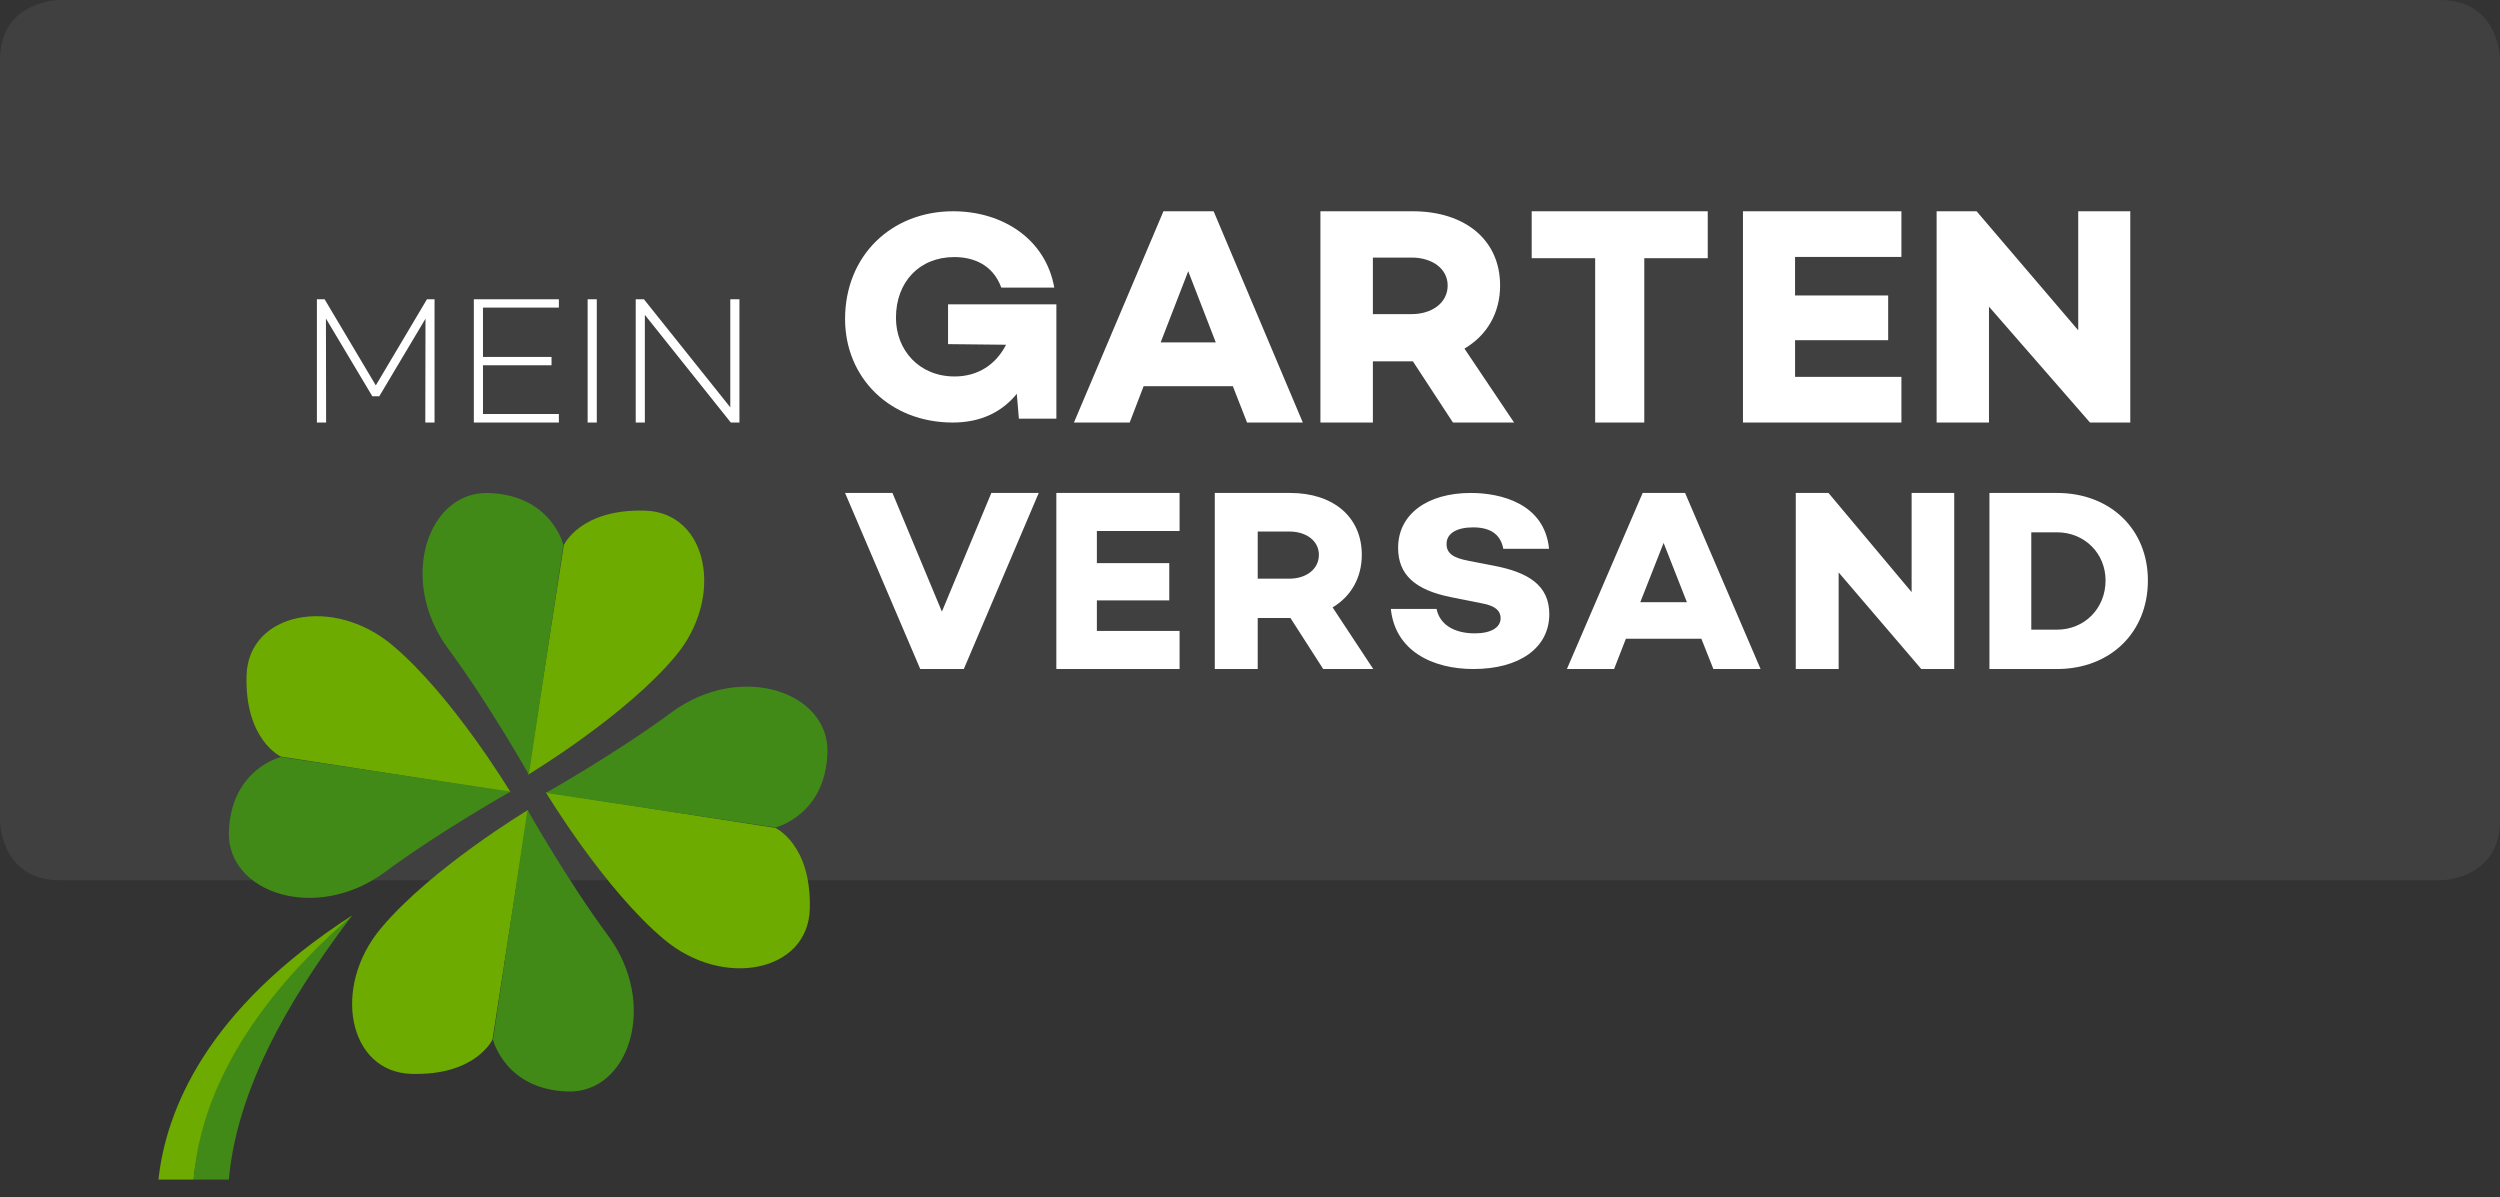 <svg width="142" height="68" xmlns="http://www.w3.org/2000/svg">
  <rect width="100%" height="100%" fill="#333333" stroke="none"/>
  <g fill="none" fill-rule="evenodd">
    <path d="M3.408 0S0 0 0 3.4v43.2S0 50 3.408 50h135.185S142 50 142 46.6V3.4s0-3.4-3.407-3.4H3.408z" fill="#404040"/>
    <path d="M116.839 28H113v10h3.839c3.01 0 5.161-2.06 5.161-5.03 0-2.926-2.151-4.97-5.161-4.97zm0 7.765h-1.462v-5.53h1.462c1.56 0 2.757 1.192 2.757 2.736 0 1.588-1.197 2.794-2.757 2.794zM108.58 28v5.632L103.858 28H102v10h2.435v-5.486L109.128 38H111V28zM97.321 38h2.68l-4.288-10h-2.41L89 38h2.68l.67-1.72h4.287L97.32 38zm-4.153-3.795l1.325-3.367 1.323 3.367h-2.648zM83.54 28c-2.446 0-4.127 1.19-4.127 3.116 0 1.53.963 2.394 3.011 2.805l1.711.34c.902.155 1.1.51 1.1.85 0 .538-.55.864-1.467.864-1.222 0-2.002-.538-2.17-1.388H79C79.245 36.965 81.354 38 83.692 38 86.29 38 88 36.81 88 34.884c0-1.657-1.222-2.38-3.131-2.748l-1.453-.283c-.825-.155-1.252-.397-1.252-.95 0-.623.595-.948 1.512-.948 1.101 0 1.574.496 1.712 1.218h2.599C87.727 28.581 85.22 28 83.539 28zM78 38l-2.308-3.5c1.038-.618 1.658-1.676 1.658-2.986 0-2.161-1.63-3.514-4.066-3.514H69v10h2.438v-2.898h1.86L75.158 38H78zm-6.562-7.809h1.803c.936 0 1.672.515 1.672 1.323 0 .824-.736 1.354-1.672 1.354h-1.803v-2.677zM67 30.162V28h-7v10h7v-2.162h-4.698v-1.735h4.112v-2.118h-4.112v-1.823zM56.308 28L53.5 34.74 50.692 28H48l4.27 10h2.475L59 28zM118.043 12v6.76L112.271 12H110v12h2.974v-6.583L118.712 24H121V12zM108 14.594V12h-9v12h9v-2.593h-6.04v-2.083h5.288v-2.541h-5.289v-2.189zM97 12H87v2.665h3.605V24h2.79v-9.335H97zM86 24l-2.82-4.2c1.269-.741 2.026-2.011 2.026-3.582 0-2.594-1.991-4.218-4.97-4.218H75v12h2.98v-3.477H80.252L82.528 24H86zm-8.02-9.37h2.202c1.146 0 2.045.617 2.045 1.588 0 .988-.899 1.624-2.045 1.624H77.98V14.63zM70.833 24H74l-5.066-12h-2.85L61 24h3.166l.792-2.065h5.067L70.833 24zm-4.907-4.553l1.565-4.041 1.565 4.041h-3.13zM53.849 17.286v2.26l3.295.035c-.574 1.122-1.588 1.802-2.924 1.802-2.028 0-3.33-1.513-3.33-3.332 0-2.04 1.336-3.45 3.313-3.45 1.032 0 2.18.39 2.67 1.733h3.01C59.393 13.581 56.958 12 54.136 12 50.638 12 48 14.516 48 18.12 48 21.433 50.52 24 54.12 24c1.606 0 2.805-.611 3.634-1.632l.118 1.411h2.13v-6.493h-6.152zM24.682 17h-.432l-2.904 4.89L18.439 17H18v7h.523l-.01-5.908 2.635 4.416h.395l2.625-4.406L24.157 24h.525v-7zm7.062.473V17h-4.83v7h4.83v-.483h-4.31v-2.77h3.893v-.473h-3.894v-2.801h4.31zM33.378 24h.52v-7h-.52v7zm8.102-7v6.135L36.576 17h-.467v7h.519v-6.115L41.51 24h.49v-7h-.52z" fill="#FFF"/>
    <path d="M19.997 52C11.68 57.349 9.417 63.13 9 67h2c.47-5.834 7.13-13 8.997-15z" fill="#6DAB00"/>
    <path d="M13 67c.504-5.854 4.34-11.472 6.997-15-6.746 5.837-8.699 11.175-9 15H13z" fill="#418A17"/>
    <path d="M14.004 38.36c.107-3.57 4.91-4.534 8.264-1.728C25.69 39.49 29 45 29 45l-13.04-2.025s-2.066-.935-1.956-4.616" fill="#6DAB00"/>
    <path d="M13.002 47.253C13.112 43.689 15.95 43 15.95 43L29 44.96s-4.024 2.27-7.13 4.569c-3.92 2.9-8.976 1.18-8.87-2.276" fill="#418A17"/>
    <path d="M23.36 60.996c-3.57-.107-4.533-4.91-1.728-8.264C24.49 49.312 30 46 30 46l-2.025 13.04s-.935 2.066-4.615 1.956" fill="#6DAB00"/>
    <path d="M32.253 61.998C28.69 61.888 28 59.05 28 59.05L29.96 46s2.27 4.024 4.569 7.13c2.901 3.919 1.18 8.975-2.276 8.868" fill="#418A17"/>
    <g>
      <path d="M45.996 51.64c-.107 3.57-4.909 4.534-8.264 1.728C34.312 50.51 31 45 31 45l13.04 2.025s2.067.935 1.956 4.616" fill="#6DAB00"/>
      <path d="M46.999 42.747c-.111 3.564-2.95 4.253-2.95 4.253L31 45.04s4.024-2.27 7.13-4.569c3.919-2.9 8.976-1.18 8.869 2.276" fill="#418A17"/>
    </g>
    <g>
      <path d="M36.64 29.004c3.57.107 4.534 4.91 1.728 8.264C35.511 40.688 30 44 30 44l2.026-13.04s.934-2.066 4.615-1.956" fill="#6DAB00"/>
      <path d="M27.747 28.002C31.312 28.112 32 30.95 32 30.95L30.04 44s-2.27-4.024-4.568-7.13c-2.902-3.919-1.18-8.975 2.275-8.868" fill="#418A17"/>
    </g>
  </g>
</svg>
